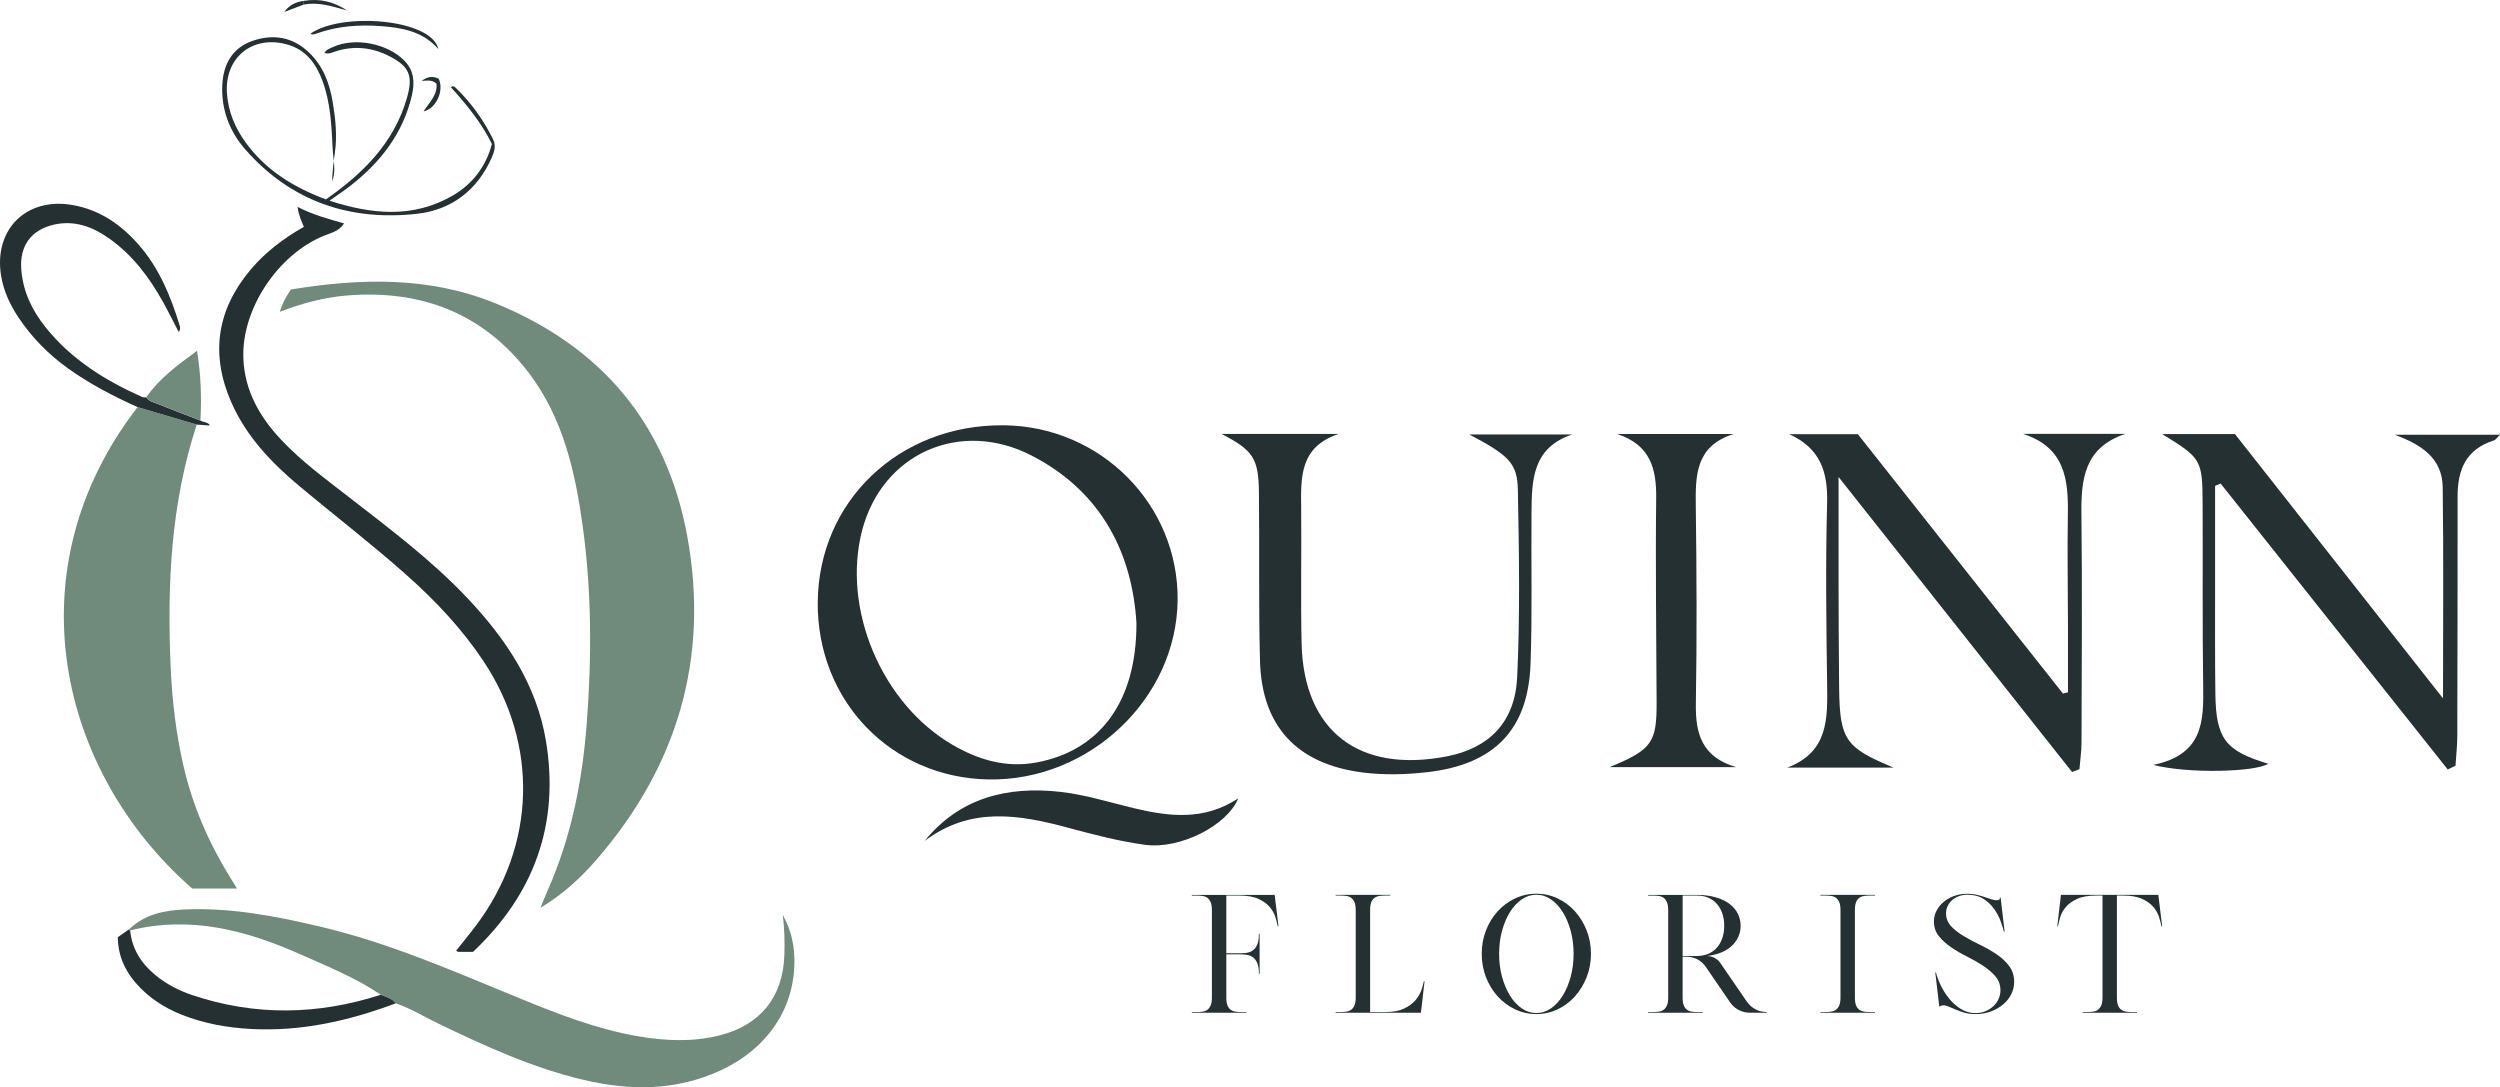 <svg xmlns="http://www.w3.org/2000/svg" id="Layer_1" viewBox="0 0 1070 465.35"><defs><style>.cls-1{fill:#243031;}.cls-2{fill:#708a7c;}</style></defs><g><path class="cls-2" d="M231.34,388.49c1-2.43,1.95-4.89,3.02-7.3,10.09-22.7,14.85-46.69,16.74-71.26,2.18-28.24,2.19-56.52-1.69-84.64-3.23-23.43-8.4-46.43-23.1-65.71-19.49-25.55-46.04-35.65-77.66-33.12-9.65,.77-19.04,3.21-28.9,7,1.25-4.12,3.03-6.94,4.76-9.56,29.83-4.85,59.13-5.67,87.63,5.96,45.25,18.47,73.18,51.53,81.99,99.56,9.59,52.31-4.2,98.64-38.99,138.71-6.83,7.86-14.54,14.87-23.8,20.37Z"></path><path class="cls-2" d="M84.22,181.71c-11.13,33.8-12.72,68.62-11.18,103.78,.62,14.22,2.27,28.3,5.45,42.2,3.98,17.4,11.04,33.47,20.46,48.56,.78,1.25,1.53,2.51,2.47,4.05h-19.14C24.86,330.13,5.06,243.79,58.89,174.24c8.44,2.49,16.88,4.98,25.33,7.47Z"></path><path class="cls-2" d="M55.39,397.64c6.53-6.31,14.85-7.99,23.39-8.38,19.92-.91,39.29,2.85,58.56,7.41,29.4,6.95,56.94,19.08,84.73,30.47,16.62,6.82,33.32,13.37,51.14,16.4,11.58,1.97,23.2,2.52,34.75-.39,17.5-4.4,27.17-16.4,27.76-34.49,.19-5.68,0-11.35-.69-17.06,3.16,5.56,4.7,11.58,4.94,17.9,.79,21.25-11.08,39.23-31.81,48.74-19,8.72-38.56,8.61-58.4,3.94-21.84-5.14-42.09-14.43-62.19-24.11-6.05-2.91-11.79-6.46-18.18-8.66-1.62-2.14-4.15-2.7-6.44-3.67-10.68-7.25-22.6-12.04-34.3-17.25-23.32-10.38-47.24-16.67-72.94-10.29l-.39-.16,.07-.41Z"></path><path class="cls-1" d="M202.42,407.41c-2.36,0-4.3,.01-6.24-.02-.24,0-.48-.22-.98-.47,2.88-3.63,5.8-7.16,8.55-10.82,25.71-34.22,26.87-77.58,3.13-113.21-9.2-13.8-20.46-25.74-32.81-36.72-14.77-13.13-30.43-25.19-45.6-37.83-12.19-10.16-23.04-21.48-29.49-36.21-8.95-20.42-6.24-39.36,8.13-56.54,6.41-7.67,14.26-13.57,22.94-18.5-1.1-2.67-2.24-5.08-2.7-8.54,6.54,3.41,13.18,5.13,19.9,7.07-2.14,3.37-5.52,4.02-8.51,5.23-19.84,8.07-35.33,31.41-34.59,52.36,.49,13.92,6.94,25.18,16.21,35.03,8.54,9.09,18.58,16.45,28.39,24.07,17.6,13.68,35.48,27.02,50.91,43.27,16.69,17.57,29.96,37.21,34,61.52,5.93,35.6-5.07,65.69-31.23,90.31Z"></path><path class="cls-1" d="M84.22,181.71c-8.44-2.49-16.88-4.98-25.33-7.47-10.37-4.66-20.42-9.87-29.7-16.51-8.37-5.99-15.46-13.17-21.18-21.7-3.69-5.51-6.47-11.43-7.55-18.05-3.22-19.8,10.83-33.71,30.64-30.22,11.57,2.03,20.67,8.32,28.25,16.99,8.75,10,13.72,21.97,17.52,34.5,.25,.82,.44,1.71-.39,2.85-2.24-4.32-4.31-8.53-6.58-12.63-5.93-10.7-13.15-20.35-23.28-27.48-7.08-4.98-14.8-7.86-23.62-5.83-9.68,2.22-14.62,9.07-13.91,18.99,.67,9.45,4.55,17.58,10.36,24.86,11.01,13.79,25.51,22.81,41.38,29.9,.51,.23,1.17,.1,1.76,.15,1.04,1.66,2.9,2.02,4.5,2.67,6.19,2.51,12.45,4.86,18.68,7.26,1.23,.79,2.92,.57,3.93,1.81-.04,.1-.08,.3-.11,.3-1.8-.11-3.59-.24-5.39-.37Z"></path><path class="cls-1" d="M162.95,425.75c2.29,.97,4.82,1.53,6.44,3.67-19.88,7.45-40.26,12.1-61.66,11-10.34-.54-20.44-2.32-30.1-6.18-7.59-3.04-14.28-7.43-19.64-13.67-4.71-5.49-7.47-11.77-7.6-19.43,1.61-1.13,3.3-2.31,4.99-3.49l-.07,.41,.39,.16c.79,7.88,4.69,14.03,10.66,19,4.76,3.97,10.21,6.77,16.05,8.72,26.85,9,53.71,8.47,80.54-.17Z"></path><path class="cls-1" d="M142.13,77.71c1.83-4.58,.48-9.24,.26-13.86-.48-9.86-.87-19.76-4.34-29.17-2.75-7.46-7.08-13.45-15.3-15.69-14.73-4.03-26.65,5.65-25.62,20.89,.53,7.85,3.44,14.81,8.01,21.11,8.67,11.95,20.65,19.23,34.35,24.35,15.93-11.12,29.24-24.24,34.73-43.61,2.61-9.22,1.03-13.25-7.42-17.61-7.48-3.86-15.36-4.74-23.47-2.04-1.36,.45-2.64,1.18-4.47,.57,.8-1.48,2.28-1.88,3.46-2.44,9.34-4.43,23.63-1.66,30.84,5.84,4.09,4.25,4.39,9.29,3.15,14.65-3.78,16.38-13.46,28.78-26.44,38.89-2.68,2.09-5.53,3.96-8.86,6.32,18.23,5.87,35.71,7.59,52.68-2.16,8.67-4.98,14.47-12.83,16.84-22.15-4.4-8.92-10.73-16.77-17.55-24.26,1.01-.85,1.64-.18,2.3,.47,6.5,6.32,11.65,13.58,15.7,21.69,1.48,2.97,.53,5.57-.61,8.15-6.18,13.9-17.29,22.24-31.94,23.86-28.72,3.18-53.81-5.3-73.28-27.36-6.81-7.71-10.48-17.09-10.02-27.61,.39-8.97,4.24-16.08,13.05-19.09,8.8-3,17.14-1.65,24.11,5.06,5.98,5.76,8.76,13.09,10.09,21.07,1.21,7.26,2,14.67,.92,21.9-.62,4.1-1.02,8.13-1.16,12.21Z"></path><path class="cls-2" d="M85.78,179.97c-6.23-2.41-12.49-4.75-18.68-7.26-1.59-.65-3.46-1.01-4.5-2.67,5.65-8.16,13.48-13.85,21.72-19.89,1.71,10.33,1.97,20.06,1.46,29.82Z"></path><path class="cls-1" d="M187.65,21.02c-6.64-7.57-15.43-9.15-24.46-9.83-9.45-.71-18.8-.07-27.82,3.2-.83,.3-1.66,.62-2.49,.02,13.43-9.39,51.83-6.35,54.77,6.61Z"></path><path class="cls-1" d="M186.82,35.8c-2.03-1.84-4.18-1.23-6.36-1.18,2.29-1.71,4.69-2.29,7.31-.9,2.43,5.09-1.13,12.79-6.47,13.97,2.36-3.82,6.04-6.98,5.52-11.89Z"></path><path class="cls-1" d="M130.02,.38c6.72-1.14,12.87,.31,18.53,4.13-6.08-1.68-12.09-3.81-18.54-2.55l.02-1.58Z"></path><path class="cls-1" d="M130.02,.38l-.02,1.58c-2.78,1.05-5.56,2.11-8.34,3.16,2.11-2.94,4.98-4.33,8.36-4.74Z"></path></g><g><g><g><path class="cls-1" d="M350,257.75c.34-43.3,34.87-76.15,79.59-75.73,41.53,.4,74.86,33.93,74.43,74.89-.44,42.08-37.77,77.45-80.94,76.69-41.71-.74-73.42-33.65-73.09-75.86Zm136.4,8.98c-1.71-28.77-14.06-55.78-44.67-71.65-30.91-16.02-64.26-.83-72.76,32.01-8.69,33.55,8.36,74.08,38.82,91.76,11.03,6.4,22.88,9.92,35.94,7.47,26.89-5.05,42.76-25.82,42.67-59.58Z"></path><path class="cls-1" d="M886.83,330.4c-32.73-41.35-65.45-82.7-99.93-126.26,0,16-.03,29.34,0,42.69,.05,15.93,.06,31.86,.25,47.79,.27,22.03,2.75,25.41,23.26,33.9h-45.43c17.76-6.7,17.22-21.22,17.02-36.02-.36-25.76-.68-51.53,0-77.27,.35-13.18-2.8-23.28-16.18-29.4h29.34c28.95,36.61,58.36,73.8,87.77,111l2.16-.51c0-9.34,.01-18.68,0-28.02-.03-15.93-.31-31.86-.05-47.79,.24-14.99-1-28.89-19.13-34.8h43.72c-17.53,5.83-18.96,19.34-18.78,34.39,.38,32.53,.12,65.08,.04,97.62-.01,3.83-.58,7.66-.89,11.49-1.05,.4-2.11,.81-3.16,1.21Z"></path><path class="cls-1" d="M1045.61,298.9c0-31.43,.27-60.89-.13-90.34-.17-12.5-9.11-18.25-20.51-22.48h45.04c-1.07,1-1.77,2.16-2.74,2.47-11.93,3.8-15.42,12.63-15.42,23.77,.01,34.24-.03,68.47-.13,102.71-.01,4.24-.5,8.47-.77,12.71-1.11,.53-2.21,1.06-3.32,1.59-32.41-40.8-64.81-81.6-97.22-122.4-.78,.35-1.57,.69-2.35,1.04,0,14.74-.01,29.47,0,44.21,.01,14.92-.08,29.83,.12,44.75,.25,19.29,4.3,24.49,22.64,29.95-5.61,3.59-34.25,4.33-49.21,.51,21.49-4.47,21.56-18.87,21.35-33.9-.38-26.1-.1-52.2-.24-78.3-.1-18.42-.63-19.19-17.3-29.4h31.15c28.82,36.61,58.39,74.18,89.05,113.13Z"></path><path class="cls-1" d="M522.78,185.71h50.2c-16.84,5.56-16.21,18.73-16.08,31.87,.2,19.3-.26,38.61,.19,57.9,.87,37.37,24.52,55.56,62.15,48.25,18.02-3.5,29.19-14.53,30.11-33.93,1.26-26.69,.81-53.48,.29-80.21-.22-11.42-3.95-14.75-20.78-23.64h44.03c-16.95,5.66-17.29,19.43-17.41,33.18-.19,21.66,.37,43.35-.41,64.99-1.02,28.03-15.27,42.94-43.84,46.33-9.23,1.09-18.83,1.34-28.02,.17-28.26-3.59-43.23-19.92-43.94-47.84-.61-24.03-.18-48.08-.45-72.12-.16-14.66-2.62-17.97-16.03-24.96Z"></path><path class="cls-1" d="M743.03,328.33h-54.09c18.17-7.52,20.15-10.51,20.09-27.78-.1-29.11-.53-58.22-.18-87.32,.15-12.7-2.51-22.79-16.66-27.47h49.85c-16.38,5.06-16.42,17.73-16.24,31.07,.37,28.09,.5,56.19,.03,84.27-.22,12.9,2.55,22.9,17.2,27.23Z"></path></g><path class="cls-1" d="M395.74,359.94c14.94-18.48,35.33-23.55,58.02-21.03,10.61,1.18,20.99,4.46,31.43,6.97,15.17,3.64,30.14,5.47,44.77-4.18-4.73,11.65-24.97,21.92-39.87,19.88-10.94-1.5-21.75-4.28-32.42-7.17-21.32-5.78-42.25-9.38-61.93,5.53Z"></path></g><path class="cls-1" d="M547.18,396.41l-.3,.07c-.2-1.1-.53-2.41-1-3.93-.47-1.51-1.27-2.95-2.41-4.32-1.14-1.37-2.74-2.53-4.82-3.49-2.08-.96-4.82-1.44-8.23-1.44h-5.56v24.71h5.27c.99,0,2-.05,3.04-.14,1.04-.1,1.98-.41,2.82-.94,.84-.53,1.52-1.36,2.04-2.49,.52-1.13,.78-2.72,.78-4.79h.3v17.15h-.3c0-2.06-.26-3.66-.78-4.79-.52-1.13-1.2-1.96-2.04-2.48-.84-.53-1.78-.84-2.82-.94-1.04-.1-2.05-.14-3.04-.14h-5.27v18.52c0,1.39,.16,2.5,.48,3.31,.32,.82,.78,1.44,1.37,1.87,.59,.43,1.27,.71,2.04,.83,.77,.12,1.6,.18,2.49,.18h2.23v.29h-23.37v-.29h2.15c.89,0,1.73-.06,2.52-.18,.79-.12,1.47-.4,2.04-.83,.57-.43,1.03-1.06,1.37-1.87,.35-.82,.52-1.92,.52-3.31v-37.39c0-1.44-.17-2.57-.52-3.39-.35-.82-.8-1.44-1.37-1.87-.57-.43-1.25-.71-2.04-.83-.79-.12-1.63-.18-2.52-.18h-2.15v-.29h35.46l1.63,13.4Z"></path><path class="cls-1" d="M609.71,420.04l-1.56,13.4h-36.5v-.29h2.15c.89,0,1.73-.06,2.52-.18,.79-.12,1.47-.4,2.04-.83,.57-.43,1.03-1.06,1.37-1.87,.35-.82,.52-1.92,.52-3.31v-37.39c0-1.44-.17-2.57-.52-3.39-.35-.82-.8-1.44-1.37-1.87-.57-.43-1.25-.71-2.04-.83-.79-.12-1.63-.18-2.52-.18h-2.15v-.29h23.37v.29h-2.23c-.89,0-1.72,.06-2.49,.18-.77,.12-1.45,.4-2.04,.83-.59,.43-1.05,1.06-1.37,1.87-.32,.82-.48,1.95-.48,3.39v43.59h6.53c3.21,0,5.85-.48,7.9-1.44,2.05-.96,3.67-2.13,4.86-3.49,1.19-1.37,2.05-2.81,2.6-4.32,.54-1.51,.91-2.82,1.11-3.93l.3,.07Z"></path><path class="cls-1" d="M657.56,382.5c3.21,0,6.24,.67,9.09,2.02,2.84,1.34,5.32,3.18,7.42,5.51,2.1,2.33,3.77,5.06,5.01,8.18,1.24,3.12,1.85,6.46,1.85,10.02s-.62,6.89-1.85,10.01c-1.24,3.12-2.91,5.86-5.01,8.21-2.1,2.35-4.57,4.2-7.42,5.55-2.84,1.35-5.87,2.02-9.09,2.02s-6.24-.67-9.09-2.02c-2.84-1.34-5.33-3.19-7.46-5.55-2.13-2.35-3.8-5.09-5.01-8.21-1.21-3.12-1.82-6.46-1.82-10.01s.61-6.89,1.82-10.02c1.21-3.12,2.88-5.85,5.01-8.18,2.13-2.33,4.61-4.17,7.46-5.51,2.84-1.34,5.87-2.02,9.09-2.02Zm0,51.08c2.23,0,4.3-.66,6.23-1.98,1.93-1.32,3.61-3.13,5.04-5.44,1.43-2.31,2.57-4.99,3.41-8.07,.84-3.07,1.26-6.36,1.26-9.87s-.42-6.8-1.26-9.87c-.84-3.07-1.98-5.75-3.41-8.03-1.43-2.28-3.12-4.08-5.04-5.4-1.93-1.32-4.01-1.98-6.23-1.98s-4.3,.66-6.23,1.98c-1.93,1.32-3.61,3.12-5.04,5.4-1.43,2.28-2.57,4.96-3.41,8.03-.84,3.07-1.26,6.36-1.26,9.87s.42,6.8,1.26,9.87c.84,3.07,1.98,5.76,3.41,8.07,1.43,2.31,3.12,4.12,5.04,5.44,1.93,1.32,4.01,1.98,6.23,1.98Z"></path><path class="cls-1" d="M747.76,428.83c.94,1.35,2.15,2.4,3.63,3.17,1.48,.77,3.07,1.15,4.75,1.15v.29h-7.2c-1.68,0-3.26-.38-4.75-1.15-1.48-.77-2.7-1.83-3.63-3.17l-10.46-15.27c-.94-1.39-2.14-2.47-3.6-3.24-1.46-.77-3.05-1.15-4.78-1.15h-1.56v17.51c0,1.39,.16,2.5,.48,3.31,.32,.82,.78,1.44,1.37,1.87,.59,.43,1.27,.71,2.04,.83,.77,.12,1.59,.18,2.48,.18h2.23v.29h-23.37v-.29h2.15c.89,0,1.73-.06,2.52-.18,.79-.12,1.47-.4,2.04-.83,.57-.43,1.03-1.06,1.37-1.87,.35-.82,.52-1.92,.52-3.31v-37.39c0-1.44-.17-2.57-.52-3.39-.35-.82-.8-1.44-1.37-1.87-.57-.43-1.25-.71-2.04-.83-.79-.12-1.63-.18-2.52-.18h-2.15v-.29h20.77c3.12,0,5.86,.35,8.23,1.04,2.37,.7,4.34,1.65,5.9,2.85,1.56,1.2,2.73,2.61,3.52,4.21,.79,1.61,1.19,3.33,1.19,5.15,0,3.17-1.2,5.96-3.6,8.36-2.4,2.4-5.97,3.92-10.72,4.54,1.14,.05,2.2,.32,3.19,.83,.99,.51,1.81,1.24,2.45,2.2l11.42,16.64Zm-27.59-19.67h6.01c1.98,0,3.7-.34,5.16-1.01,1.46-.67,2.68-1.6,3.67-2.77,.99-1.18,1.73-2.55,2.22-4.11,.49-1.56,.74-3.23,.74-5.01s-.25-3.46-.74-5.04c-.5-1.58-1.24-2.96-2.22-4.14-.99-1.18-2.21-2.1-3.67-2.77-1.46-.67-3.18-1.01-5.16-1.01h-6.01v25.86Z"></path><path class="cls-1" d="M779.13,433.44v-.29h2.15c.89,0,1.73-.06,2.52-.18,.79-.12,1.47-.4,2.04-.83,.57-.43,1.03-1.06,1.37-1.87,.35-.82,.52-1.92,.52-3.31v-37.39c0-1.44-.17-2.57-.52-3.39-.35-.82-.8-1.44-1.37-1.87-.57-.43-1.25-.71-2.04-.83-.79-.12-1.63-.18-2.52-.18h-2.15v-.29h23.37v.29h-2.23c-.89,0-1.72,.06-2.48,.18-.77,.12-1.45,.4-2.04,.83-.59,.43-1.05,1.06-1.37,1.87-.32,.82-.48,1.95-.48,3.39v37.39c0,1.39,.16,2.5,.48,3.31,.32,.82,.78,1.44,1.37,1.87,.59,.43,1.27,.71,2.04,.83,.77,.12,1.59,.18,2.48,.18h2.23v.29h-23.37Z"></path><path class="cls-1" d="M832.91,390.86c0,2.16,.72,4.01,2.15,5.55,1.43,1.54,3.24,2.95,5.42,4.25,2.18,1.3,4.51,2.55,7.01,3.75,2.5,1.2,4.83,2.53,7.01,4,2.18,1.47,3.98,3.15,5.41,5.04,1.43,1.9,2.15,4.17,2.15,6.81,0,1.87-.42,3.64-1.26,5.3-.84,1.66-2,3.11-3.49,4.36-1.48,1.25-3.23,2.25-5.23,2.99-2,.75-4.17,1.12-6.49,1.12-2.08,0-3.91-.26-5.49-.79-1.58-.53-2.98-1.07-4.19-1.62-1.21-.55-2.26-.96-3.15-1.22-.89-.26-1.71-.16-2.45,.32l-.3,.07-1.71-14.55h.3c.4,1.68,1.08,3.52,2.04,5.51,.96,1.99,2.16,3.88,3.6,5.66,1.43,1.78,3.1,3.25,5.01,4.43,1.9,1.18,4.02,1.77,6.34,1.77,1.48,0,2.87-.26,4.15-.79,1.28-.53,2.41-1.24,3.37-2.13,.96-.89,1.72-1.92,2.26-3.1,.54-1.18,.82-2.41,.82-3.71,0-2.31-.7-4.29-2.11-5.94-1.41-1.66-3.17-3.18-5.27-4.57-2.1-1.39-4.39-2.7-6.86-3.93-2.47-1.22-4.76-2.56-6.86-4-2.1-1.44-3.86-3.04-5.27-4.79-1.41-1.75-2.11-3.85-2.11-6.3,0-1.59,.37-3.1,1.11-4.54,.74-1.44,1.75-2.7,3.04-3.78,1.29-1.08,2.79-1.93,4.52-2.56,1.73-.62,3.61-.94,5.64-.94,1.43,0,2.77,.14,4,.43,1.24,.29,2.37,.61,3.41,.97,1.04,.36,1.99,.69,2.86,.97,.87,.29,1.67,.43,2.41,.43,.89,0,1.31-.38,1.26-1.15h.3l1.71,14.48-.3,.07c-.3-1.2-.77-2.69-1.41-4.47-.64-1.78-1.56-3.51-2.74-5.19-1.19-1.68-2.71-3.12-4.56-4.32-1.86-1.2-4.17-1.8-6.94-1.8-1.34,0-2.57,.22-3.71,.65-1.14,.43-2.1,1.01-2.89,1.73-.79,.72-1.41,1.56-1.85,2.52-.45,.96-.67,1.97-.67,3.03Z"></path><path class="cls-1" d="M925.39,396.41l-.3,.07c-.2-1.1-.53-2.41-1-3.93-.47-1.51-1.27-2.95-2.41-4.32-1.14-1.37-2.74-2.53-4.82-3.49-2.08-.96-4.82-1.44-8.23-1.44h-2.6v43.66c0,1.39,.16,2.5,.48,3.31,.32,.82,.78,1.44,1.37,1.87,.59,.43,1.27,.71,2.04,.83,.77,.12,1.59,.18,2.49,.18h2.23v.29h-23.37v-.29h2.15c.89,0,1.73-.06,2.52-.18,.79-.12,1.47-.4,2.04-.83,.57-.43,1.03-1.06,1.37-1.87,.35-.82,.52-1.92,.52-3.31v-43.66h-2.67c-3.41,0-6.16,.48-8.23,1.44-2.08,.96-3.68,2.13-4.82,3.49-1.14,1.37-1.93,2.81-2.37,4.32-.45,1.51-.77,2.82-.96,3.93l-.3-.07,1.56-13.4h41.69l1.63,13.4Z"></path></g></svg>